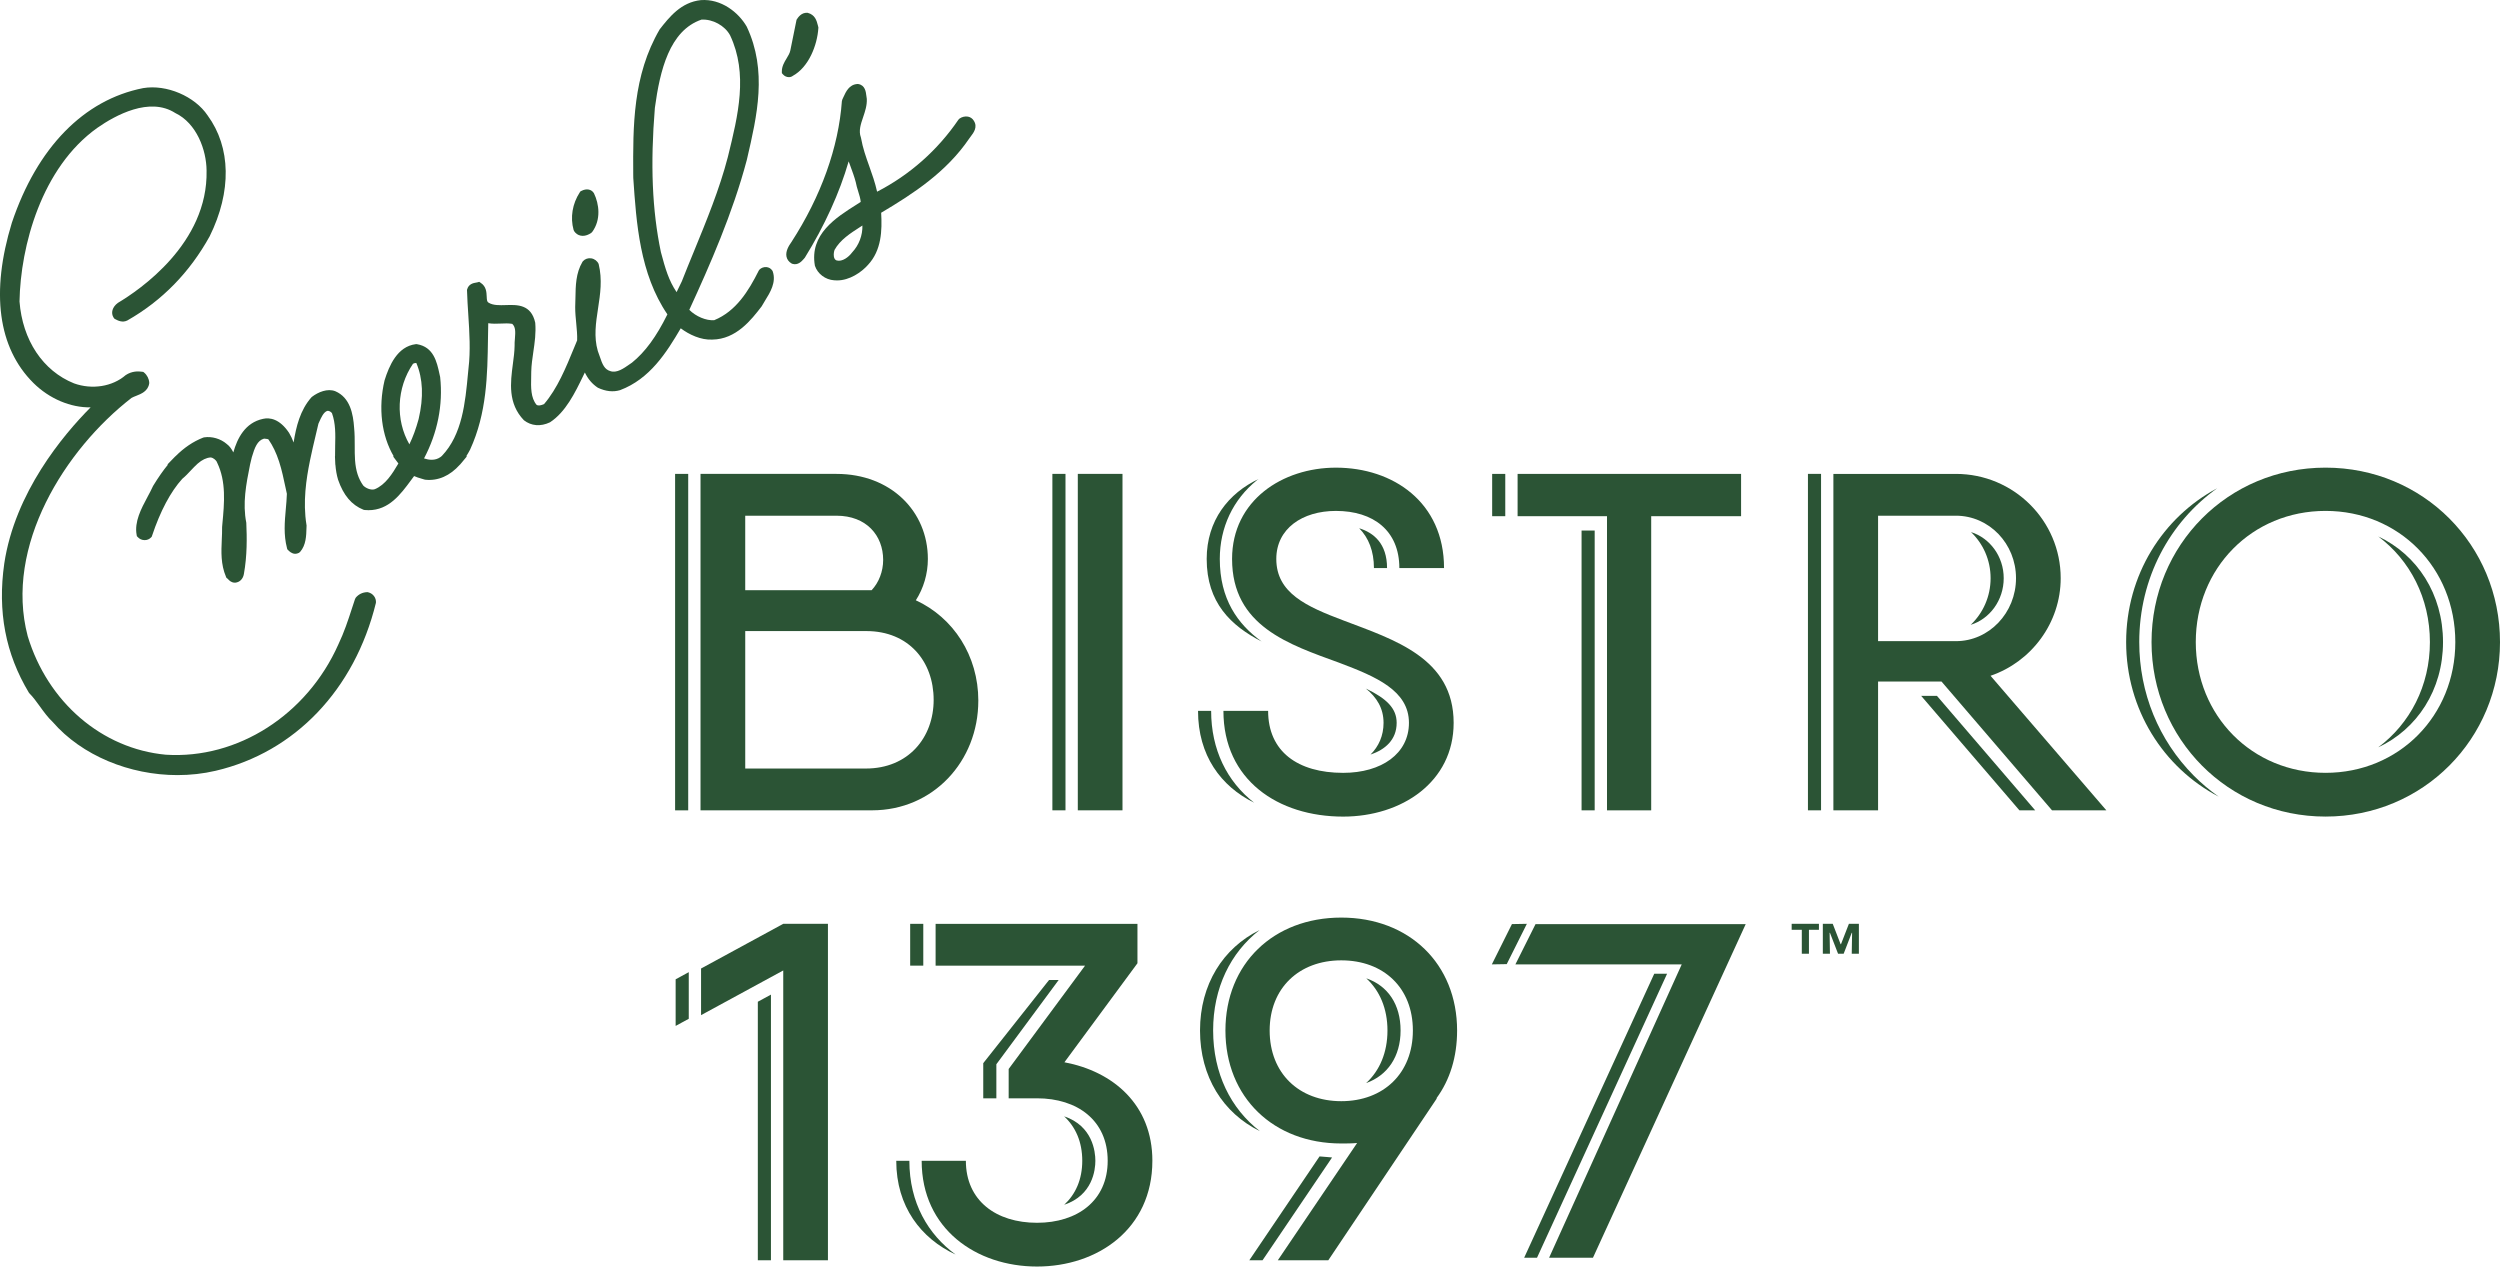 <svg viewBox="0 0 194.734 98.654" id="Layer_2" xmlns="http://www.w3.org/2000/svg">
  <defs>
    <style>.cls-1{fill:#2b5435;stroke-width:0px;}</style>
  </defs>
  <g id="Layer_1-2">
    <polygon points="120.665 97.969 130.996 75.119 118.04 75.119 119.609 71.982 135.98 71.982 124.082 97.969 120.665 97.969" class="cls-1"></polygon>
    <polygon points="117.77 71.981 118.932 71.96 118.693 72.441 117.365 75.099 116.205 75.119 117.77 71.981" class="cls-1"></polygon>
    <polygon points="118.723 97.969 128.855 75.849 129.855 75.849 119.724 97.969 118.723 97.969" class="cls-1"></polygon>
    <path d="m76.204,54.585c0,4.716-3.519,8.534-8.272,8.534h-13.366v-26.205h10.594c4.232,0,7.115,2.919,7.115,6.626,0,1.16-.338,2.284-.937,3.219,2.921,1.348,4.867,4.307,4.867,7.826m-18.157-14.414v5.802h9.847c.562-.598.897-1.46.897-2.357,0-1.91-1.311-3.445-3.632-3.445h-7.113Zm14.677,14.339c0-2.994-1.948-5.353-5.242-5.353h-9.434v10.707h9.399c3.294,0,5.278-2.397,5.278-5.353" class="cls-1"></path>
    <rect height="26.207" width="3.481" y="36.912" x="83.954" class="cls-1"></rect>
    <path d="m95.298,55.371h3.481c0,3.181,2.321,4.829,5.842,4.829,2.994,0,5.127-1.497,5.127-3.894,0-2.508-2.544-3.594-5.427-4.68-3.894-1.422-8.35-2.844-8.35-8.086,0-4.567,3.932-7.113,8.088-7.113,4.454,0,8.423,2.695,8.423,7.824h-3.481c0-2.919-2.023-4.454-4.942-4.454-2.621,0-4.643,1.384-4.643,3.743,0,2.659,2.359,3.707,5.242,4.794,3.93,1.495,8.572,2.919,8.572,7.973,0,4.605-4.043,7.301-8.61,7.301-5.056,0-9.323-2.845-9.323-8.237" class="cls-1"></path>
    <polygon points="135.619 40.208 128.618 40.208 128.618 63.121 125.175 63.121 125.175 40.208 118.211 40.208 118.211 36.914 135.619 36.914 135.619 40.208" class="cls-1"></polygon>
    <path d="m151.232,53.087h-4.942v10.034h-3.481v-26.207h9.545c4.494,0,8.161,3.632,8.161,8.124,0,3.483-2.284,6.515-5.465,7.601l9.023,10.482h-4.232l-8.61-10.034Zm-4.942-3.145h6.064c2.583,0,4.68-2.208,4.68-4.905,0-2.695-2.097-4.867-4.68-4.867h-6.064v9.772Z" class="cls-1"></path>
    <path d="m167.591,50.016c0-7.562,5.953-13.59,13.553-13.59s13.59,6.029,13.59,13.59c0,7.526-5.989,13.59-13.59,13.59s-13.553-6.064-13.553-13.59m23.662,0c0-5.767-4.38-10.22-10.109-10.22s-10.107,4.454-10.107,10.22c0,5.729,4.38,10.183,10.107,10.183s10.109-4.454,10.109-10.183" class="cls-1"></path>
    <polygon points="64.491 71.96 64.491 98.168 61.01 98.168 61.01 75.592 54.608 79.073 54.608 75.441 61.01 71.96 64.491 71.96" class="cls-1"></polygon>
    <path d="m89.762,90.418c0,5.316-4.267,8.237-8.985,8.237s-8.985-2.921-8.985-8.237h3.443c0,3.108,2.359,4.829,5.542,4.829,3.145,0,5.505-1.722,5.505-4.829,0-3.145-2.359-4.867-5.505-4.867h-2.208v-2.284l5.951-8.05h-11.642v-3.256h15.723v3.07l-5.689,7.713c3.781.711,6.851,3.294,6.851,7.675" class="cls-1"></path>
    <path d="m111.888,85.551h.038l-8.461,12.617h-3.932l6.178-9.136c-.411.038-.824.038-1.235.038-5.278,0-9.023-3.594-9.023-8.799s3.745-8.797,9.023-8.797,9.023,3.594,9.023,8.797c0,2.061-.562,3.856-1.61,5.28m-7.413.224c3.294,0,5.578-2.172,5.578-5.505s-2.284-5.465-5.578-5.465-5.578,2.17-5.578,5.465c0,3.332,2.284,5.505,5.578,5.505" class="cls-1"></path>
    <polygon points="52.586 36.913 52.586 63.121 53.259 63.121 53.607 63.121 53.607 36.913 52.586 36.913" class="cls-1"></polygon>
    <rect height="26.207" width="1.021" y="36.912" x="81.974" class="cls-1"></rect>
    <path d="m105.872,41.147c.73.74,1.149,1.778,1.149,3.103h1.021c0-1.919-1.048-2.755-2.17-3.103" class="cls-1"></path>
    <path d="m95.014,43.54c0-2.456,1.032-4.636,2.902-6.142.04-.031.082-.057.122-.088-2.344,1.107-4.045,3.229-4.045,6.23,0,3.41,1.889,5.2,4.28,6.429-1.875-1.355-3.259-3.303-3.259-6.429" class="cls-1"></path>
    <path d="m108.791,56.306c0-1.135-.784-1.894-2.397-2.671.845.686,1.376,1.531,1.376,2.671,0,.994-.371,1.829-1.015,2.47,1.134-.38,2.036-1.149,2.036-2.47" class="cls-1"></path>
    <path d="m94.34,55.371h-1.021c0,3.464,1.768,5.871,4.368,7.153-2.112-1.648-3.347-4.129-3.347-7.153" class="cls-1"></path>
    <rect height="3.294" width="1.021" y="36.914" x="116.23" class="cls-1"></rect>
    <rect height="21.794" width="1.021" y="41.326" x="123.194" class="cls-1"></rect>
    <path d="m153.528,41.446c.935.889,1.527,2.164,1.527,3.592,0,1.438-.6,2.732-1.55,3.632,1.482-.457,2.571-1.91,2.571-3.632,0-1.696-1.076-3.133-2.548-3.592" class="cls-1"></path>
    <rect height="26.207" width="1.021" y="36.912" x="140.827" class="cls-1"></rect>
    <polygon points="149.649 54.206 157.3 63.12 158.529 63.12 150.878 54.206 149.649 54.206" class="cls-1"></polygon>
    <path d="m166.634,50.016c0-5.001,2.372-9.342,6.071-11.986-4.255,2.279-7.092,6.767-7.092,11.986,0,5.24,2.89,9.77,7.209,12.039-.686-.484-1.336-1.028-1.938-1.634-2.741-2.762-4.25-6.458-4.25-10.405" class="cls-1"></path>
    <path d="m185.25,41.786c2.464,1.839,4.024,4.798,4.024,8.23,0,3.412-1.56,6.362-4.028,8.199,3.038-1.422,5.049-4.477,5.049-8.199,0-3.737-2.009-6.802-5.045-8.23" class="cls-1"></path>
    <polygon points="53.65 75.725 52.628 76.281 52.628 79.913 53.65 79.357 53.65 76.281 53.65 75.725" class="cls-1"></polygon>
    <polygon points="59.03 78.029 59.03 98.166 60.052 98.166 60.052 77.474 59.03 78.029" class="cls-1"></polygon>
    <path d="m85.322,90.418c0-.711-.21-2.718-2.434-3.464.885.82,1.413,1.982,1.413,3.464,0,1.462-.526,2.613-1.407,3.426,2.219-.738,2.428-2.724,2.428-3.426" class="cls-1"></path>
    <polygon points="77.61 82.898 77.83 82.602 82.462 76.337 81.714 76.337 76.589 82.814 76.589 85.551 77.61 85.551 77.61 83.267 77.61 82.898" class="cls-1"></polygon>
    <rect height="3.256" width="1.021" y="71.961" x="70.897" class="cls-1"></rect>
    <path d="m70.834,90.418h-1.021c0,3.571,1.929,6.054,4.624,7.304-2.133-1.564-3.603-4.009-3.603-7.304" class="cls-1"></path>
    <path d="m106.425,76.205c1.04.952,1.65,2.349,1.65,4.066,0,1.722-.614,3.131-1.659,4.093,1.669-.596,2.68-2.072,2.68-4.093,0-2.038-.99-3.487-2.671-4.066" class="cls-1"></path>
    <path d="m103.759,90.159c-.249-.017-.491-.05-.975-.082l-5.471,8.09h1.03l.426-.627,4.991-7.381Z" class="cls-1"></path>
    <path d="m94.495,80.272c0-3.321,1.353-6.071,3.617-7.826-2.848,1.403-4.638,4.229-4.638,7.826,0,3.607,1.799,6.435,4.662,7.836-2.275-1.755-3.64-4.504-3.64-7.836" class="cls-1"></path>
    <path d="m28.675,46.136l-.046-.011h-.046c-.348.017-.64.159-.866.421l-.061.111c-.084.247-.164.493-.243.736-.308.948-.6,1.841-1.057,2.801-2.443,5.49-7.849,8.95-13.437,8.593-4.98-.461-9.206-4.091-10.761-9.235-1.847-7.021,2.919-14.555,8.09-18.56.109-.063.235-.109.361-.159.39-.153.923-.365,1.013-.967l.004-.032-.002-.034c-.015-.287-.164-.583-.39-.772l-.069-.057-.09-.015c-.329-.05-.816-.05-1.283.262-1.038.899-2.621,1.149-4.024.644-2.428-.973-4.018-3.37-4.248-6.381.078-4.305,1.711-10.428,6.058-13.521,1.413-.986,4.079-2.445,6.079-1.155,1.657.795,2.422,2.875,2.434,4.477.126,5.678-5.234,9.313-6.907,10.309-.436.321-.57.784-.333,1.151l.061.08.075.042c.191.101.547.291.929.099,2.701-1.535,4.856-3.737,6.417-6.559,1.722-3.487,1.661-6.922-.159-9.411-1.002-1.499-3.206-2.437-5.02-2.131C6.521,7.775,2.889,11.499.922,17.356c-1.655,5.418-1.076,9.73,1.675,12.47,1.244,1.237,2.915,1.935,4.462,1.904-2.158,2.172-5.897,6.637-6.727,12.168v.002c-.53,3.73.094,7.018,1.915,10.05l.05.063c.277.275.528.623.797.994.312.432.637.881,1.011,1.229,2.267,2.615,5.989,4.139,9.717,4.139,1.002,0,2.005-.109,2.98-.338,6.159-1.439,10.822-6.312,12.481-13.083.034-.382-.222-.728-.608-.82" class="cls-1"></path>
    <path d="m44.717,17.999c.124.191.302.315.514.356.052.011.105.017.162.017.214,0,.443-.08.658-.229l.078-.075c.705-.965.539-2.177.136-3.015-.191-.317-.585-.39-.979-.182l-.075.038-.048.071c-.579.889-.755,1.956-.484,2.929l.04.09Z" class="cls-1"></path>
    <path d="m61.742,5.916c1.258-.681,1.921-2.409,2.003-3.73l.002-.052-.046-.178c-.088-.342-.208-.807-.793-.958-.484-.044-.753.365-.862.541l-.486,2.397c-.044.21-.164.405-.287.61-.178.291-.377.623-.373,1.034l.002.117.078.09c.126.149.3.222.466.222.107,0,.212-.029.298-.092" class="cls-1"></path>
    <path d="m75.847,9.393c-.099-.162-.258-.271-.445-.308-.22-.042-.476.017-.667.155l-.078.08c-1.615,2.376-3.8,4.307-6.337,5.612-.157-.707-.384-1.351-.606-1.973-.262-.732-.507-1.424-.646-2.21l-.015-.057c-.182-.499-.008-1.017.178-1.562.153-.453.312-.923.287-1.424l-.008-.065c-.015-.057-.023-.126-.029-.197-.034-.283-.092-.809-.623-.897l-.038-.006-.038.002c-.642.046-.893.602-1.078,1.009-.029.067-.061.134-.092.199l-.034.122c-.26,3.613-1.621,7.411-3.934,10.986-.205.285-.466.713-.382,1.13.044.218.178.403.39.53l.078.034c.424.124.709-.193.862-.365l.099-.115c1.539-2.487,2.709-5.058,3.414-7.503.034.088.065.174.097.26.176.478.359.973.457,1.363.04.235.115.476.187.709.088.279.176.566.199.826l-.289.185c-1.655,1.042-3.714,2.34-3.28,4.789.212.631.816,1.084,1.491,1.13.08.008.157.011.235.011.977,0,1.896-.633,2.407-1.208,1.063-1.143,1.105-2.68,1.028-4.064,2.506-1.485,5.077-3.164,6.853-5.771.036-.057.082-.115.13-.178.21-.275.562-.732.227-1.227m-8.671,8.172c.021.749-.262,1.524-.799,2.093-.281.38-.776.738-1.189.631-.088-.025-.145-.073-.187-.157-.09-.185-.065-.47.004-.667.44-.788,1.229-1.294,1.988-1.782.061-.04.122-.078.182-.117" class="cls-1"></path>
    <path d="m60.144,21.06c-.099-.147-.262-.241-.451-.256-.199-.015-.403.059-.541.203l-.054.08c-.795,1.589-1.764,3.154-3.462,3.852-.625.054-1.436-.291-1.944-.805,1.602-3.485,3.382-7.528,4.477-11.665l.021-.09c.784-3.376,1.596-6.865-.023-10.302-.64-1.116-1.992-2.185-3.575-2.068-1.545.166-2.451,1.315-3.206,2.277-2.105,3.609-2.082,7.538-2.061,11.34l.004.243c.237,3.498.503,7.455,2.657,10.619-.856,1.736-1.74,2.94-2.757,3.758l-.18.124c-.47.331-1.004.705-1.497.541-.468-.132-.629-.524-.837-1.153-.052-.157-.103-.31-.149-.419-.319-1.103-.153-2.185.021-3.33.168-1.097.342-2.231.044-3.447-.099-.227-.317-.396-.573-.438-.245-.04-.484.04-.65.222l-.04.054c-.516.872-.53,1.854-.545,2.804-.002.237-.006.472-.019.717-.002.419.04.845.08,1.256.044.47.088.914.071,1.338l-.229.556c-.644,1.571-1.311,3.198-2.349,4.408-.243.099-.434.151-.583.054-.457-.547-.438-1.365-.419-2.156.002-.147.006-.289.006-.424.011-.514.088-1.044.164-1.556.105-.717.214-1.457.147-2.254-.312-1.443-1.405-1.407-2.281-1.378-.51.015-.988.032-1.348-.184-.119-.067-.141-.17-.153-.495-.015-.323-.032-.767-.457-1.048l-.124-.084-.143.04c-.029.008-.063.013-.099.019-.189.032-.581.095-.698.526l-.013.046.002.048c.017.627.059,1.252.099,1.877.09,1.384.182,2.814.015,4.194l-.04.407c-.208,2.225-.443,4.745-2.036,6.406-.034.029-.067.059-.103.084l-.004.002c-.421.304-.927.224-1.279.105,1.048-1.988,1.489-4.156,1.256-6.333l-.054-.243c-.201-.937-.455-2.105-1.751-2.321l-.046-.006-.048.004c-1.443.178-2.076,1.682-2.432,2.82-.507,2.154-.235,4.311.713,5.915h-.057l.392.52c.011.013.019.025.029.038-.47.805-1.013,1.665-1.839,2.005-.3.099-.707-.086-.9-.287-.38-.535-.577-1.143-.637-1.975-.027-.369-.025-.736-.025-1.126,0-.463,0-.942-.048-1.409-.073-1.059-.308-2.338-1.462-2.835-.606-.241-1.338.067-1.82.436l-.048.044c-.874.994-1.187,2.279-1.382,3.512-.097-.262-.214-.518-.354-.749-.74-1.107-1.51-1.206-2.023-1.093-1.407.298-2.009,1.52-2.319,2.615-.124-.25-.291-.495-.522-.663-.472-.405-1.145-.6-1.753-.509l-.071.019c-.786.306-1.493.788-2.162,1.457h-.008l-.075.078c-.006.006-.013.013-.019.019l-.535.551h.052c-.373.455-.747.988-1.157,1.659-.126.279-.281.568-.438.862-.484.906-1.034,1.931-.843,2.957l.017.094.065.069c.143.153.317.241.547.241.191,0,.365-.075.497-.214l.048-.052.023-.067c.646-1.938,1.451-3.443,2.357-4.443.245-.199.461-.432.671-.656.174-.185.34-.359.516-.516l.011-.011c.352-.304.675-.455,1-.482.235.017.407.218.468.3l.052.109c.711,1.476.558,3.139.407,4.747l-.023.266c.006.327-.011.654-.025.984-.042.942-.086,1.914.329,2.892l.036.082.071.052c.025.017.044.042.067.065.092.096.245.258.524.258h.023c.344-.032.604-.287.671-.669.26-1.424.241-2.858.189-3.997-.3-1.51-.019-2.988.296-4.548l.134-.558c.224-.753.428-1.302.952-1.449.025.002.05.006.078.008.145.013.243.025.273.065.331.476.6,1.038.82,1.711l.006.019c.21.648.354,1.336.495,2.001l.107.495c-.013.394-.048.799-.084,1.189-.088.986-.18,2.005.094,3.045l.021.084.061.063c.088.09.287.292.56.292.088,0,.184-.021.285-.073l.094-.075c.461-.528.48-1.25.497-1.885l.006-.18-.006-.032c-.294-1.803-.015-3.598.26-4.959l.004-.025c.141-.688.302-1.376.466-2.061l.199-.843.061-.136c.153-.344.342-.772.631-.864.119-.019.273.057.363.176.291.809.271,1.657.249,2.55-.006.27-.011.541-.008.811h-.008l.015.34v.002l.013.312h.006c.034.426.099.803.208,1.17.424,1.22,1.051,1.965,1.975,2.34l.092.021c.103.011.203.015.302.015,1.589,0,2.499-1.231,3.307-2.325.082-.111.164-.224.247-.333.191.088.384.145.562.197.08.023.162.046.243.073l.069.015c.994.105,1.923-.308,2.692-1.174h.008l.092-.111c.002-.002.004-.002.006-.004l.445-.537h-.057c.105-.163.205-.336.302-.522,1.306-2.845,1.35-5.798,1.392-8.654.006-.396.013-.793.021-1.189.338.054.667.04.986.027.308-.015.6-.025.883.023.26.241.252.602.208,1.147-.017.203-.034.403-.025.57-.008.453-.069.923-.136,1.422-.187,1.432-.401,3.053.862,4.37.57.445,1.298.509,2.032.159,1.22-.799,1.948-2.298,2.588-3.621.044-.088.084-.174.126-.26.243.509.575.9,1.015,1.189.612.287,1.187.35,1.73.187,2.319-.874,3.615-2.925,4.724-4.817.65.488,1.562.923,2.455.879,1.866-.023,3.041-1.539,3.846-2.586.08-.145.174-.296.268-.451.396-.637.889-1.428.596-2.277l-.04-.075Zm-27.973,7.274c.107-.052.184-.067.258-.059.52,1.231.577,2.663.18,4.366-.208.759-.438,1.388-.721,1.969-1.095-1.9-1-4.395.283-6.276m19.309-8.694c-.681-3.254-.83-6.824-.47-11.235.396-2.925,1.141-6.025,3.628-6.876.874-.054,1.826.468,2.231,1.22,1.42,3.001.619,6.253-.155,9.399l-.025.101c-.635,2.454-1.655,4.938-2.64,7.341-.327.797-.65,1.581-.942,2.33l-.405.835c-.61-.902-.874-1.814-1.222-3.114" class="cls-1"></path>
    <path d="m139.559,71.96h2.124v.468h-.778v1.86h-.556v-1.86h-.79v-.468Zm2.428,0h.772l.614,1.589h.027l.617-1.589h.778v2.328h-.556l.027-1.631h-.027l-.629,1.631h-.438l-.631-1.631h-.025l.025,1.631h-.554v-2.328Z" class="cls-1"></path>
  </g>
</svg>
